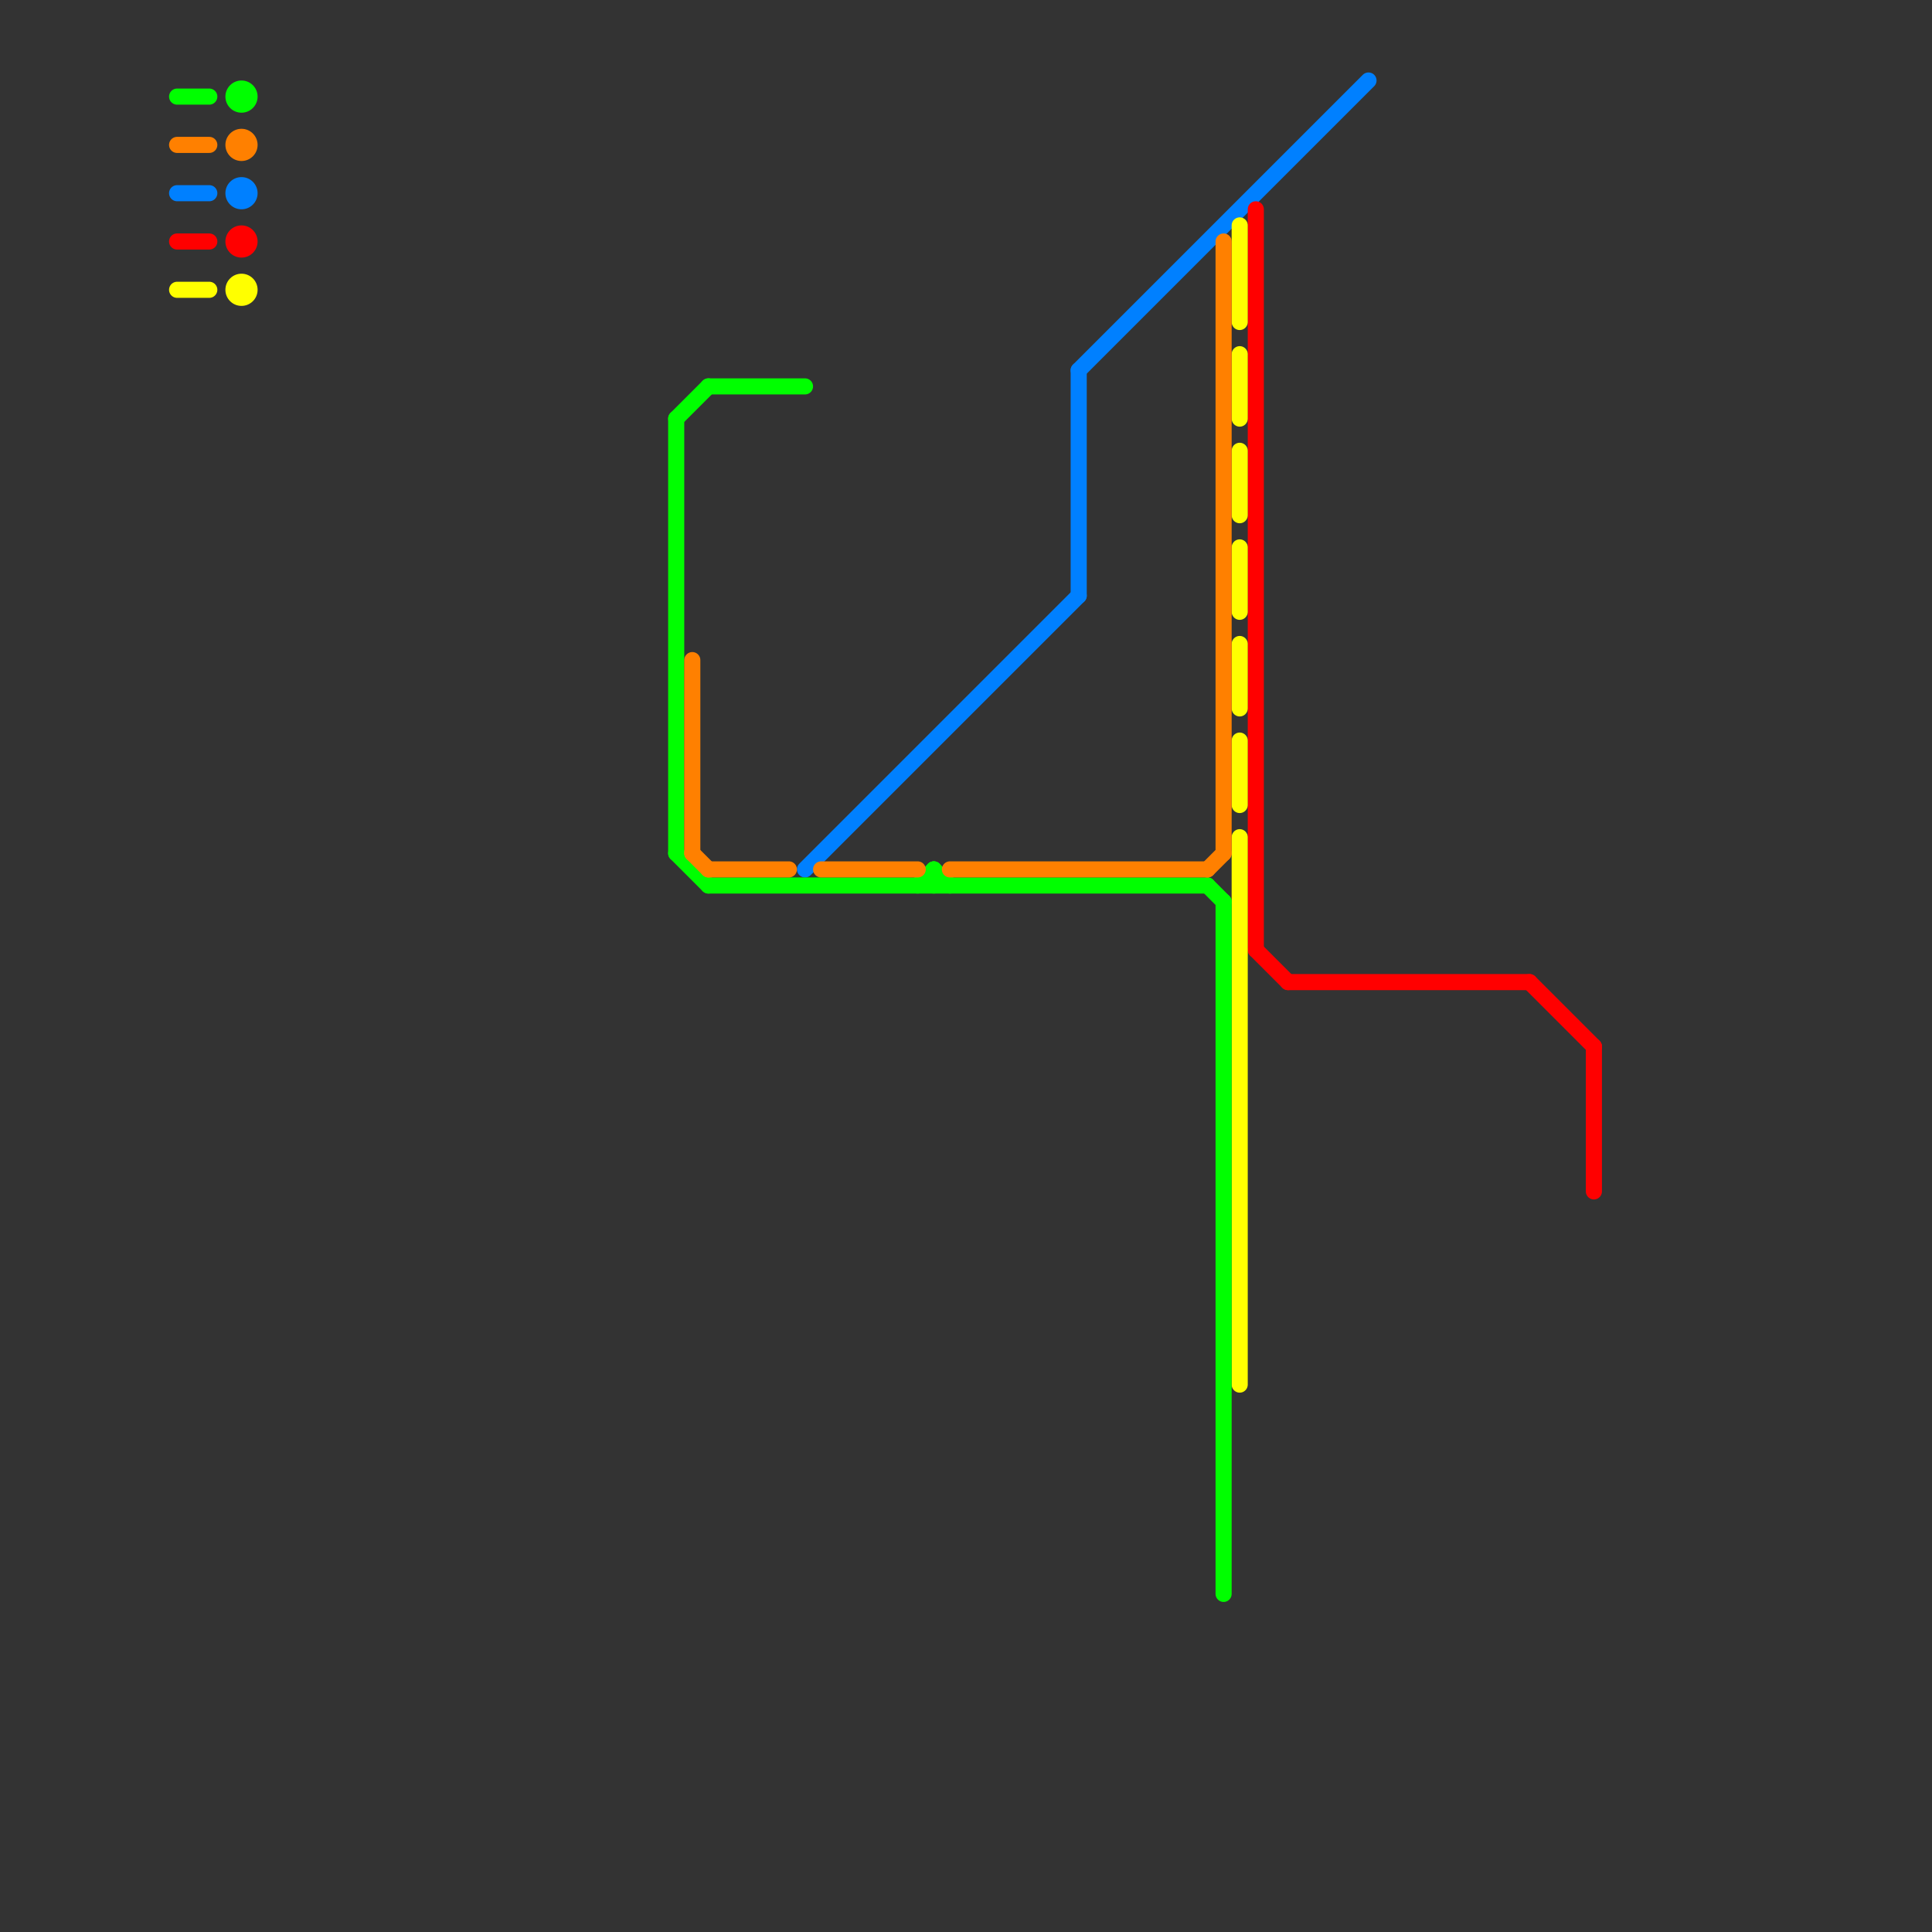 
<svg version="1.1" xmlns="http://www.w3.org/2000/svg" viewBox="0 0 120 120">
<rect x="0" y="0" width="120" height="120" fill="#333333" stroke="none"/>
<style>text { font: 1px Helvetica; font-weight: 600; white-space: pre; dominant-baseline: central; } line { stroke-width: 1; fill: none; stroke-linecap: round; stroke-linejoin: round; } .c0 { stroke: #0080ff } .c1 { stroke: #ff0000 } .c2 { stroke: #ffff00 } .c3 { stroke: #00ff00 } .c4 { stroke: #ff8000 }</style><defs><g id="wm-xf"><circle r="1.2" fill="#000"/><circle r="0.9" fill="#fff"/><circle r="0.6" fill="#000"/><circle r="0.3" fill="#fff"/></g><g id="wm"><circle r="0.6" fill="#000"/><circle r="0.3" fill="#fff"/></g></defs><line class="c0" x1="11" y1="12" x2="13" y2="12"/><line class="c0" x1="67" y1="23" x2="67" y2="37"/><line class="c0" x1="50" y1="54" x2="67" y2="37"/><line class="c0" x1="67" y1="23" x2="85" y2="5"/><circle cx="15" cy="12" r="1" fill="#0080ff" /><line class="c1" x1="80" y1="61" x2="95" y2="61"/><line class="c1" x1="99" y1="65" x2="99" y2="74"/><line class="c1" x1="78" y1="13" x2="78" y2="59"/><line class="c1" x1="95" y1="61" x2="99" y2="65"/><line class="c1" x1="11" y1="15" x2="13" y2="15"/><line class="c1" x1="78" y1="59" x2="80" y2="61"/><circle cx="15" cy="15" r="1" fill="#ff0000" /><line class="c2" x1="77" y1="52" x2="77" y2="86"/><line class="c2" x1="77" y1="28" x2="77" y2="32"/><line class="c2" x1="77" y1="40" x2="77" y2="44"/><line class="c2" x1="77" y1="34" x2="77" y2="38"/><line class="c2" x1="11" y1="18" x2="13" y2="18"/><line class="c2" x1="77" y1="22" x2="77" y2="26"/><line class="c2" x1="77" y1="46" x2="77" y2="50"/><line class="c2" x1="77" y1="14" x2="77" y2="20"/><circle cx="15" cy="18" r="1" fill="#ffff00" /><line class="c3" x1="75" y1="55" x2="76" y2="56"/><line class="c3" x1="42" y1="26" x2="42" y2="53"/><line class="c3" x1="44" y1="24" x2="50" y2="24"/><line class="c3" x1="42" y1="26" x2="44" y2="24"/><line class="c3" x1="58" y1="54" x2="58" y2="55"/><line class="c3" x1="11" y1="6" x2="13" y2="6"/><line class="c3" x1="76" y1="56" x2="76" y2="99"/><line class="c3" x1="58" y1="54" x2="59" y2="55"/><line class="c3" x1="42" y1="53" x2="44" y2="55"/><line class="c3" x1="57" y1="55" x2="58" y2="54"/><line class="c3" x1="44" y1="55" x2="75" y2="55"/><circle cx="15" cy="6" r="1" fill="#00ff00" /><line class="c4" x1="43" y1="53" x2="44" y2="54"/><line class="c4" x1="75" y1="54" x2="76" y2="53"/><line class="c4" x1="44" y1="54" x2="49" y2="54"/><line class="c4" x1="59" y1="54" x2="75" y2="54"/><line class="c4" x1="43" y1="41" x2="43" y2="53"/><line class="c4" x1="11" y1="9" x2="13" y2="9"/><line class="c4" x1="51" y1="54" x2="57" y2="54"/><line class="c4" x1="76" y1="15" x2="76" y2="53"/><circle cx="15" cy="9" r="1" fill="#ff8000" />
</svg>
